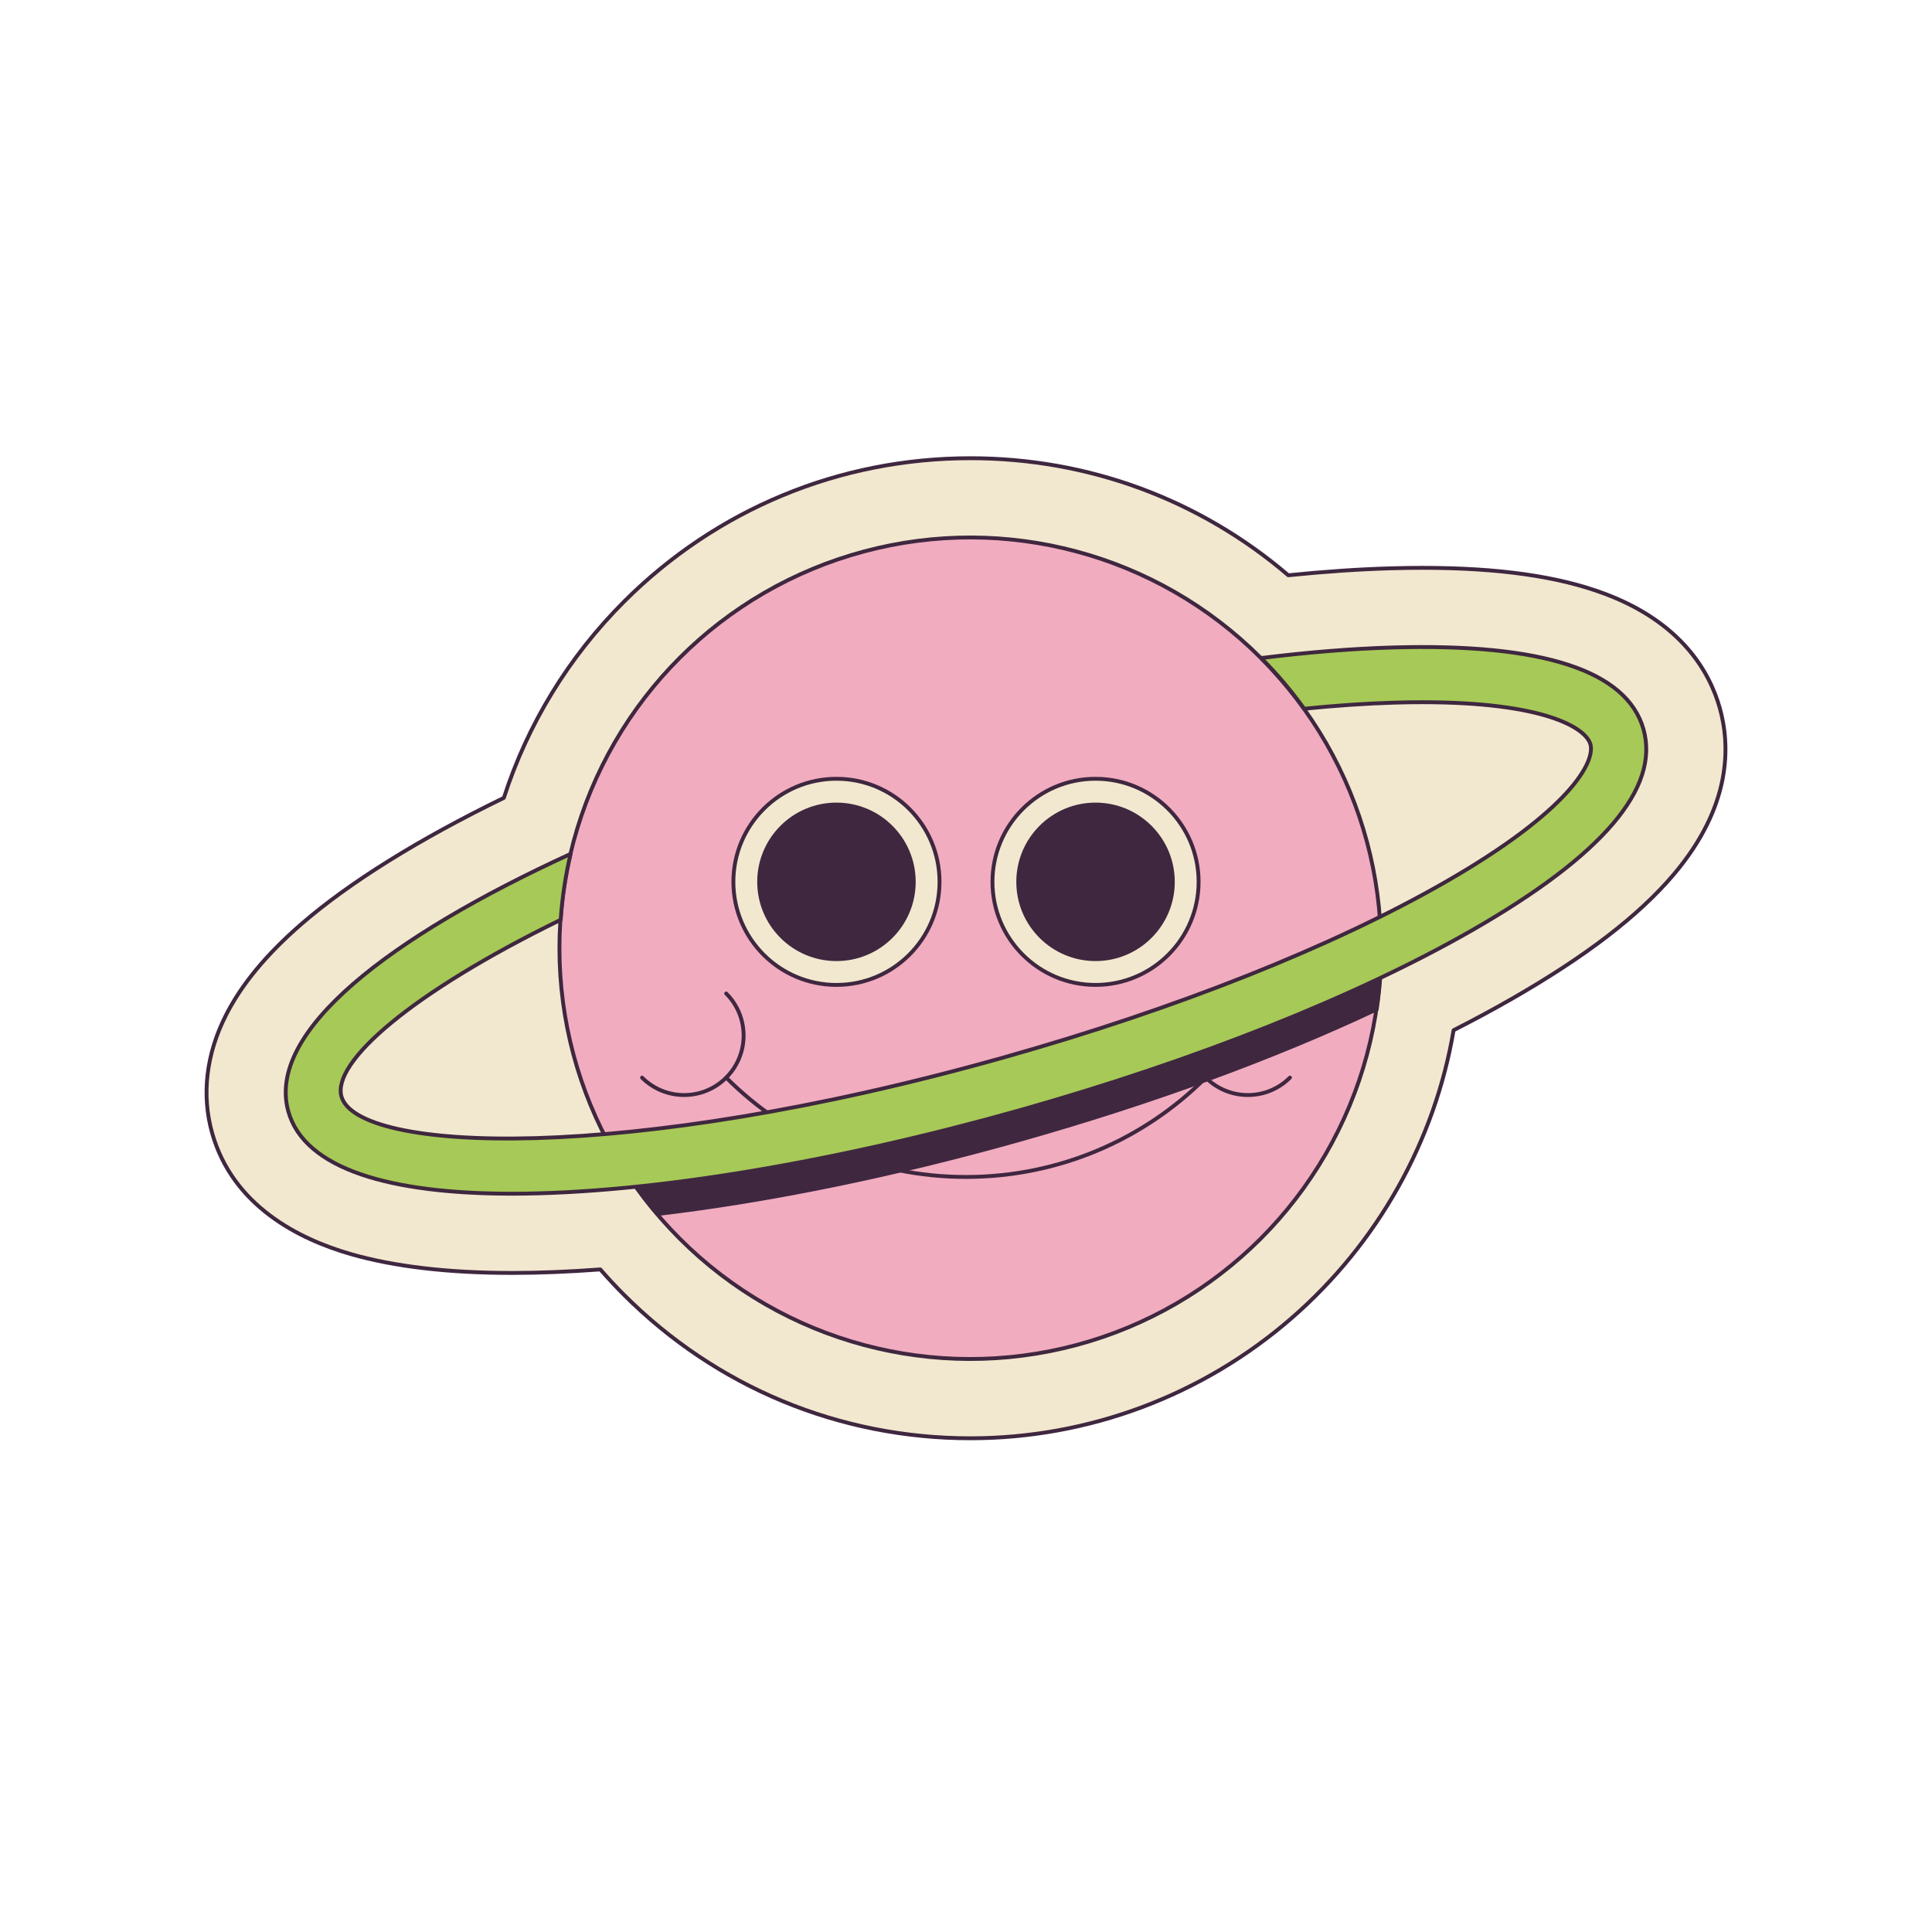 <svg enable-background="new 0 0 1000 1000" viewBox="0 0 1000 1000" xmlns="http://www.w3.org/2000/svg"><g stroke="#3f2740" stroke-linecap="round" stroke-linejoin="round" stroke-miterlimit="10" stroke-width="2"><path d="m502.29 744.45c-67.75 0-131.45-26.38-179.35-74.29-4.21-4.21-8.29-8.59-12.22-13.11-16.19 1.21-31.49 1.82-45.7 1.82-32.98 0-61.09-3.3-83.58-9.8-26.81-7.75-61.01-24.91-71.64-62.62-5.55-19.67-3.1-40.71 7.07-60.83 8.12-16.06 20.92-31.55 39.14-47.35 24.76-21.47 60.75-43.88 104.79-65.3 12.25-38.08 33.49-72.87 62.14-101.51 47.91-47.91 111.6-74.29 179.35-74.29 60.97 0 118.68 21.38 164.53 60.59 18.66-1.91 36.4-3.12 52.94-3.6 5.62-.16 11.17-.25 16.49-.25 39.44 0 70.31 4.39 94.37 13.42 39.61 14.86 54.22 40.31 59.5 59.03 5.61 19.89 6.04 51-23.78 86.22-18.08 21.35-45.48 42.41-83.75 64.36-9.48 5.44-19.59 10.89-30.22 16.3-9.76 57.61-39.4 110.37-83.83 149-46.14 40.11-105.18 62.21-166.25 62.21z" fill="#f2e8cf"/><ellipse cx="502.29" cy="490.8" fill="#f2acbf" rx="212.64" ry="212.64" transform="matrix(.707 -.707 .707 .707 -199.933 498.929)"/><path d="m320.8 601.64c5.77 9.43 12.28 18.34 19.4 26.73 58.18-6.78 123.62-20.33 187.49-38.34 68.15-19.22 131.92-42.61 184.89-67.61 1.54-10.31 2.35-20.86 2.35-31.6 0-.42-.03-.84-.03-1.26-54.11 26.94-121.84 52.37-194.97 72.99-76.76 21.64-144.52 33.9-199.13 39.09z" fill="#3f2740"/><path d="m624.12 557.78c-31.77 31.77-75.65 51.41-124.12 51.41s-92.36-19.65-124.12-51.41" fill="none"/><path d="m667.67 557.78c-12.02 12.02-31.52 12.02-43.55 0-12.02-12.02-12.02-31.52 0-43.55" fill="none"/><path d="m375.88 514.23c12.02 12.02 12.02 31.52 0 43.55-12.02 12.02-31.52 12.02-43.55 0" fill="none"/><circle cx="567.05" cy="456.44" fill="#f2e8cf" r="53.35"/><circle cx="432.95" cy="456.44" fill="#f2e8cf" r="53.35"/></g><circle cx="432.95" cy="456.44" fill="#3f2740" r="41.01"/><circle cx="567.05" cy="456.44" fill="#3f2740" r="41.01"/><path d="m850.67 377.48c-8.56-30.35-52.18-44.59-129.71-42.35-21.11.61-44.01 2.47-68.19 5.47 8.11 8.12 15.56 16.9 22.27 26.24 16.36-1.65 32.03-2.73 46.75-3.16 5.03-.15 9.82-.22 14.4-.22 63.39 0 84.63 13.35 87 21.77 2.55 9.03-10.42 34.22-75.19 71.37-58.15 33.36-139.14 65.54-228.06 90.61-197.3 55.65-335.05 49.23-343.2 20.35-4.98-17.67 35.83-53.54 113.47-91.47.8-11.65 2.53-23.04 5.13-34.11-93.49 42.89-157.74 92-146.09 133.33 8.45 29.95 52.99 42.55 115.76 42.55 72.49 0 169.27-16.82 262.67-43.17 91.1-25.7 174.39-58.84 234.51-93.33 67.28-38.57 97.04-73.53 88.48-103.88z" style="fill:#a7c957;stroke:#3f2740;stroke-width:2;stroke-linecap:round;stroke-linejoin:round;stroke-miterlimit:10"/></svg>